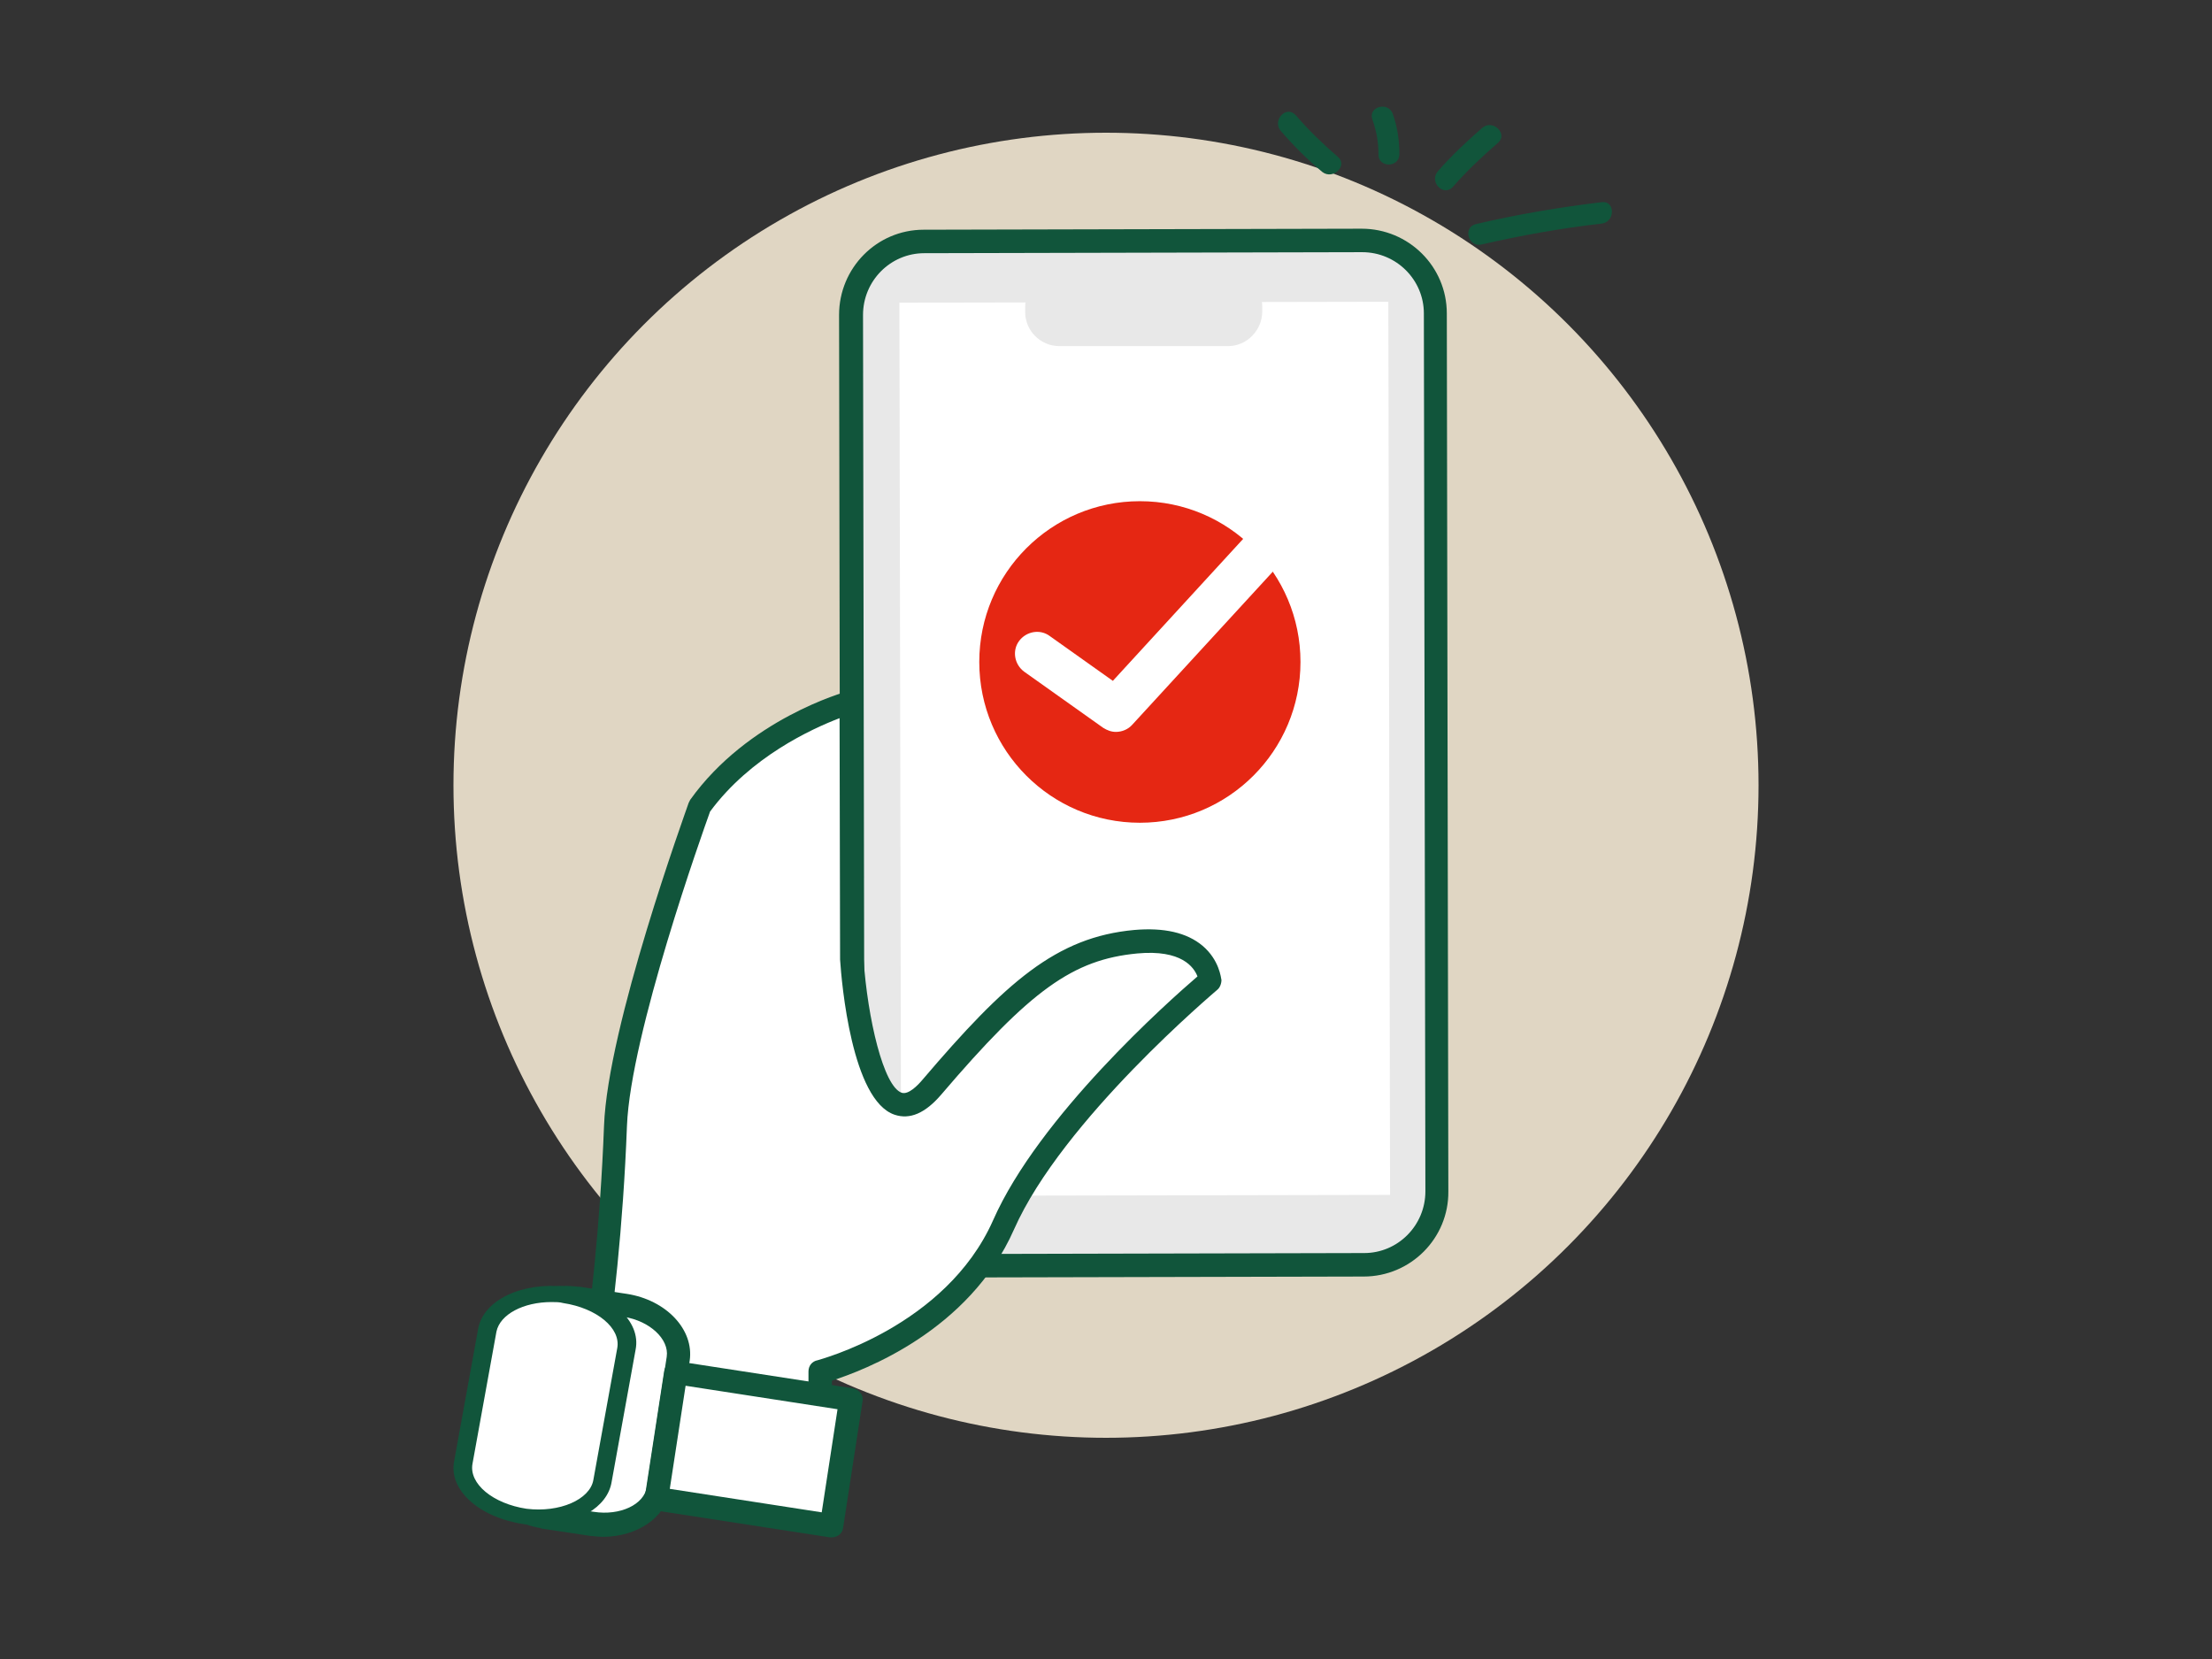 <?xml version="1.0" encoding="UTF-8"?> <svg xmlns="http://www.w3.org/2000/svg" width="200" height="150" viewBox="0 0 200 150" fill="none"><rect x="0" y="0" width="200" height="150" fill="#333333" stroke="none"/><circle cx="100" cy="71" r="59" fill="#E0D6C3"></circle><path d="M125.605 114.357L81.397 114.45C79.045 114.45 77.109 112.511 77.063 110.158L76.879 26.169C76.879 23.816 78.815 21.878 81.166 21.832L125.375 21.739C127.726 21.739 129.662 23.677 129.708 26.031L129.893 110.019C129.939 112.419 128.003 114.357 125.605 114.357Z" fill="#E8E8E8"></path><path d="M123.3 115.419L83.701 115.511C79.46 115.511 76.003 112.096 76.003 107.851L75.865 28.477C75.865 24.231 79.276 20.77 83.517 20.77L123.116 20.678C127.357 20.678 130.815 24.093 130.815 28.338L130.953 107.712C130.999 111.958 127.542 115.419 123.3 115.419ZM83.563 22.893C80.521 22.893 78.031 25.385 78.031 28.477L78.17 107.851C78.17 110.896 80.659 113.388 83.748 113.388L123.347 113.296C126.389 113.296 128.878 110.804 128.878 107.712L128.74 28.338C128.74 25.293 126.251 22.801 123.162 22.801L83.563 22.893Z" fill="#11553B"></path><path d="M125.528 27.28L81.319 27.366L81.475 108.124L125.683 108.038L125.528 27.28Z" fill="white"></path><path d="M74.159 133.278V124.141C74.159 124.141 86.191 121.187 90.708 110.896C95.226 100.605 109.378 88.791 109.378 88.791C109.378 88.791 109.102 84.638 102.694 85.238C96.286 85.838 92.091 89.207 84.255 98.39C78.262 105.405 77.017 86.807 77.017 86.807L76.971 63.549C76.971 63.549 68.304 65.902 63.233 73.009C63.233 73.009 55.95 92.945 55.627 101.897C54.936 120.31 51.939 133.324 51.939 133.324" fill="white"></path><path d="M51.985 134.385C51.893 134.385 51.847 134.385 51.755 134.339C51.202 134.201 50.833 133.647 50.971 133.047C51.017 132.909 53.922 119.895 54.613 101.805C54.936 92.806 61.989 73.424 62.265 72.594C62.312 72.501 62.358 72.409 62.404 72.317C67.613 65.025 76.326 62.58 76.694 62.487C77.017 62.395 77.34 62.487 77.616 62.672C77.893 62.857 78.031 63.18 78.031 63.503L78.077 86.715C78.446 92.068 79.875 98.252 81.535 98.805C82.134 98.99 82.964 98.159 83.425 97.606C90.939 88.791 95.503 84.731 102.556 84.084C105.23 83.854 107.304 84.315 108.733 85.515C110.254 86.807 110.393 88.422 110.439 88.607C110.439 88.93 110.301 89.299 110.07 89.484C109.932 89.622 96.056 101.251 91.677 111.173C87.62 120.356 78.077 123.91 75.219 124.833V133.139C75.219 133.739 74.758 134.201 74.159 134.201C73.56 134.201 73.099 133.739 73.099 133.139V124.002C73.099 123.494 73.421 123.079 73.928 122.987C74.021 122.941 85.499 119.987 89.787 110.342C93.935 100.928 105.691 90.499 108.272 88.284C107.949 87.453 106.843 85.838 102.832 86.207C97.024 86.761 93.198 89.484 85.084 98.99C83.655 100.651 82.272 101.251 80.889 100.79C77.017 99.498 76.095 88.884 75.957 86.761L75.911 64.933C73.375 65.902 67.843 68.44 64.202 73.378C63.556 75.178 57.01 93.499 56.687 101.805C55.996 120.126 52.999 133.324 52.999 133.462C52.907 134.016 52.446 134.385 51.985 134.385Z" fill="#11553B"></path><path d="M61.297 122.894L59.499 134.662C59.177 136.831 56.457 138.262 53.507 137.8L49.219 137.154C49.173 137.154 49.127 137.154 49.127 137.154C46.223 136.646 44.148 134.524 44.471 132.355L46.269 120.587C46.592 118.418 49.219 117.034 52.17 117.449C52.216 117.449 52.262 117.449 52.262 117.449L56.549 118.095C59.499 118.557 61.62 120.679 61.297 122.894Z" fill="white"></path><path d="M54.613 138.954C54.198 138.954 53.783 138.908 53.322 138.862L49.035 138.216C48.989 138.216 48.943 138.216 48.897 138.169C45.393 137.569 42.95 134.939 43.411 132.17L45.209 120.403C45.624 117.634 48.712 115.88 52.262 116.342C52.308 116.342 52.354 116.342 52.4 116.342L56.687 116.988C60.237 117.541 62.773 120.218 62.358 123.033L60.56 134.801C60.145 137.246 57.609 138.908 54.613 138.954ZM51.156 118.418C49.219 118.418 47.514 119.387 47.329 120.726L45.532 132.493C45.301 134.062 47.007 135.677 49.312 136.047C49.358 136.047 49.358 136.047 49.404 136.047L53.691 136.693C56.042 137.062 58.255 136.047 58.485 134.431L60.283 122.664C60.514 121.095 58.762 119.433 56.411 119.064L52.124 118.418C52.078 118.418 52.031 118.418 52.031 118.418C51.709 118.418 51.432 118.418 51.156 118.418Z" fill="#11553B"></path><path d="M56.688 121.925L54.521 133.877C54.106 136.093 50.971 137.477 47.468 137.108C44.01 136.6 41.521 134.431 41.89 132.262L44.056 120.31C44.471 118.095 47.606 116.711 51.109 117.08C54.567 117.587 57.056 119.756 56.688 121.925Z" fill="white"></path><path d="M48.712 137.892C48.251 137.892 47.79 137.846 47.329 137.8C43.319 137.2 40.553 134.708 41.06 132.124L43.227 120.172C43.688 117.541 47.191 115.88 51.202 116.342C55.212 116.941 57.978 119.433 57.471 122.018L55.304 133.97C54.936 136.323 52.124 137.892 48.712 137.892ZM49.865 117.726C47.329 117.726 45.209 118.834 44.886 120.403L42.719 132.355C42.397 134.155 44.563 135.954 47.606 136.416C50.602 136.785 53.322 135.585 53.645 133.831L55.812 121.879C56.134 120.08 53.968 118.28 50.925 117.818C50.602 117.726 50.234 117.726 49.865 117.726Z" fill="#11553B"></path><path d="M76.971 126.546L61.116 124.094L59.356 135.496L75.211 137.948L76.971 126.546Z" fill="white"></path><path d="M75.219 139C75.173 139 75.127 139 75.035 139L59.177 136.554C58.9 136.508 58.67 136.37 58.485 136.139C58.301 135.908 58.255 135.631 58.301 135.354L60.053 123.956C60.145 123.356 60.698 122.987 61.251 123.079L77.109 125.525C77.386 125.571 77.616 125.71 77.801 125.94C77.985 126.171 78.031 126.448 77.985 126.725L76.233 138.123C76.187 138.631 75.726 139 75.219 139ZM60.56 134.616L74.297 136.739L75.726 127.417L61.989 125.294L60.56 134.616Z" fill="#11553B"></path><path d="M133.949 22.108C137.545 21.277 141.187 20.631 144.829 20.216C146.027 20.078 146.073 18.14 144.829 18.278C141.002 18.739 137.176 19.386 133.442 20.262C132.244 20.539 132.751 22.385 133.949 22.108Z" fill="#11553B"></path><path d="M131.368 16.894C132.612 15.463 133.995 14.171 135.424 12.925C136.392 12.14 135.01 10.756 134.041 11.541C132.612 12.787 131.229 14.079 129.985 15.509C129.201 16.478 130.538 17.817 131.368 16.894Z" fill="#11553B"></path><path d="M126.527 13.94C126.527 12.694 126.343 11.448 125.928 10.295C125.513 9.141 123.669 9.649 124.084 10.802C124.453 11.818 124.637 12.879 124.637 13.94C124.591 15.186 126.527 15.186 126.527 13.94Z" fill="#11553B"></path><path d="M120.949 14.171C119.612 13.017 118.322 11.771 117.169 10.433C116.339 9.464 115.003 10.848 115.786 11.817C116.939 13.156 118.183 14.402 119.566 15.555C120.534 16.294 121.917 14.955 120.949 14.171Z" fill="#11553B"></path><path d="M103.063 74.389C111.083 74.389 117.584 67.881 117.584 59.852C117.584 51.824 111.083 45.316 103.063 45.316C95.043 45.316 88.542 51.824 88.542 59.852C88.542 67.881 95.043 74.389 103.063 74.389Z" fill="#E52713"></path><path d="M100.896 66.175C100.481 66.175 100.113 66.036 99.744 65.805L92.599 60.729C91.723 60.083 91.492 58.837 92.138 57.961C92.783 57.084 94.028 56.853 94.903 57.499L100.62 61.56L117.815 42.824C118.552 41.993 119.797 41.947 120.627 42.686C121.456 43.424 121.503 44.67 120.765 45.501L102.372 65.529C102.003 65.944 101.45 66.175 100.896 66.175Z" fill="white"></path><path d="M111.038 31.292H95.779C94.074 31.292 92.691 29.907 92.691 28.2V27.784C92.691 26.077 94.074 24.692 95.779 24.692L111.038 24.646C112.744 24.646 114.127 26.031 114.127 27.738V28.154C114.127 29.861 112.744 31.292 111.038 31.292Z" fill="#E8E8E8"></path></svg> 